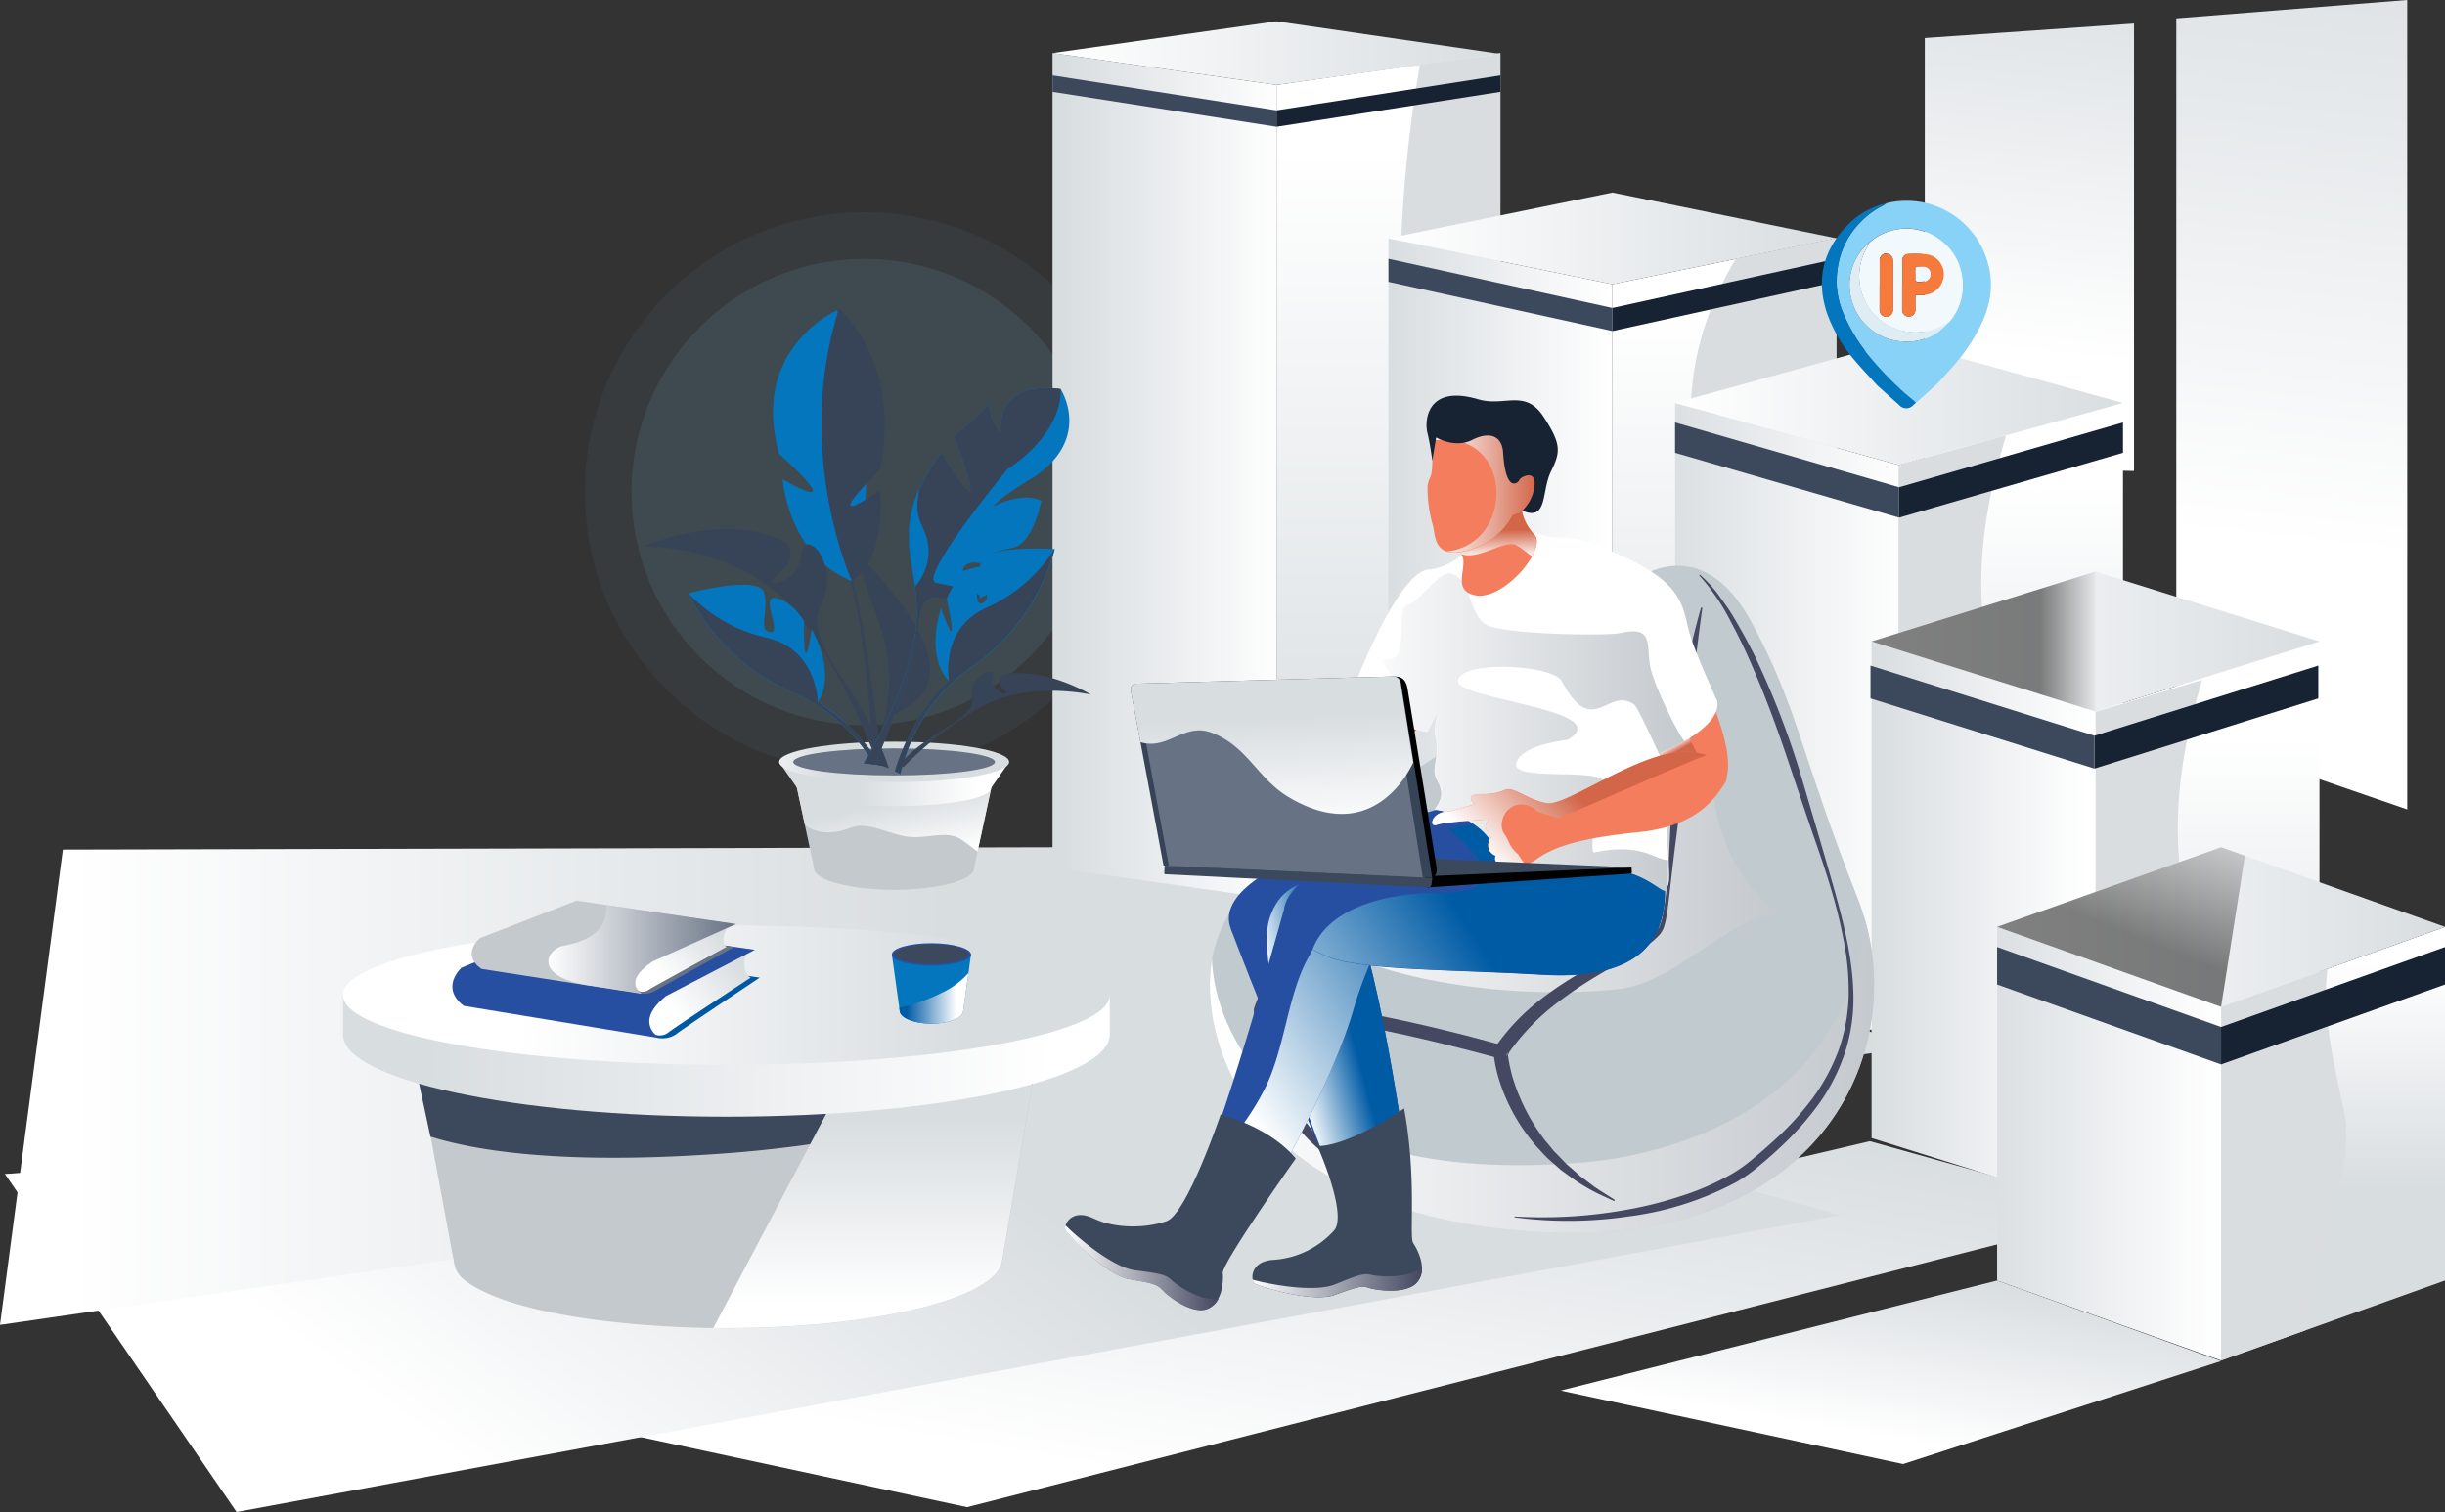 <svg id="Layer_1" data-name="Layer 1" xmlns="http://www.w3.org/2000/svg" xmlns:xlink="http://www.w3.org/1999/xlink" viewBox="0 0 590.36 365.08"><rect x="0" y="0" width="590.36" height="365.08" fill="#333333" stroke="none"/><defs><style>.cls-1,.cls-2,.cls-67{fill:#89d2f7;}.cls-1{opacity:0.1;}.cls-1,.cls-2,.cls-24,.cls-28{isolation:isolate;}.cls-2{opacity:0.05;}.cls-3{fill:url(#linear-gradient);}.cls-4{fill:url(#linear-gradient-2);}.cls-5{fill:url(#linear-gradient-3);}.cls-6{fill:url(#linear-gradient-4);}.cls-7{fill:url(#linear-gradient-5);}.cls-8{fill:url(#linear-gradient-6);}.cls-9{fill:url(#linear-gradient-7);}.cls-10{fill:url(#linear-gradient-8);}.cls-11{fill:url(#linear-gradient-9);}.cls-12{fill:#dadde0;}.cls-13{fill:#172232;}.cls-14{fill:#3c495d;}.cls-15{fill:url(#linear-gradient-10);}.cls-16{fill:url(#linear-gradient-11);}.cls-17{fill:url(#linear-gradient-12);}.cls-18{fill:url(#linear-gradient-13);}.cls-19{fill:url(#linear-gradient-14);}.cls-20{fill:url(#linear-gradient-15);}.cls-21{fill:url(#linear-gradient-16);}.cls-22{fill:url(#linear-gradient-17);}.cls-23{fill:url(#linear-gradient-18);}.cls-24,.cls-28{opacity:0.5;}.cls-24{fill:url(#linear-gradient-19);}.cls-25{fill:url(#linear-gradient-20);}.cls-26{fill:url(#linear-gradient-21);}.cls-27{fill:url(#linear-gradient-22);}.cls-28{fill:url(#linear-gradient-23);}.cls-29{fill:#c4c9ce;}.cls-30{fill:url(#linear-gradient-24);}.cls-31{fill:url(#linear-gradient-25);}.cls-32{fill:url(#linear-gradient-26);}.cls-33{fill:url(#linear-gradient-27);}.cls-34{fill:#677284;}.cls-35{fill:#374357;}.cls-36{fill:#0376bd;}.cls-37{fill:#c1cbcf;}.cls-38{fill:url(#linear-gradient-28);}.cls-39{fill:url(#linear-gradient-29);}.cls-40{fill:#444860;}.cls-41{fill:#264fa2;}.cls-42{fill:url(#linear-gradient-30);}.cls-43{fill:url(#linear-gradient-31);}.cls-44{fill:url(#linear-gradient-32);}.cls-45{fill:url(#linear-gradient-33);}.cls-46{fill:url(#linear-gradient-34);}.cls-47{fill:#f47d5d;}.cls-48{fill:url(#linear-gradient-35);}.cls-49{fill:url(#linear-gradient-36);}.cls-50{fill:#fff;}.cls-51{fill:url(#linear-gradient-37);}.cls-52{fill:url(#linear-gradient-38);}.cls-53{fill:url(#linear-gradient-39);}.cls-54{fill:url(#linear-gradient-40);}.cls-55{fill:url(#linear-gradient-41);}.cls-56{fill:#010101;}.cls-57{fill:url(#linear-gradient-42);}.cls-58{fill:url(#linear-gradient-43);}.cls-59{fill:url(#linear-gradient-44);}.cls-60{fill:url(#linear-gradient-45);}.cls-61{fill:url(#linear-gradient-46);}.cls-62{fill:#0057a2;}.cls-63{fill:url(#linear-gradient-47);}.cls-64{fill:url(#linear-gradient-48);}.cls-65{fill:url(#linear-gradient-49);}.cls-66{fill:url(#linear-gradient-50);}.cls-68{fill:#9be59d;}.cls-69{fill:#f1f9fd;}.cls-70{fill:#deedf3;}.cls-71{fill:#f67a3c;}.cls-72{fill:#eff8fc;}</style><linearGradient id="linear-gradient" x1="463.03" y1="521.55" x2="470.5" y2="477.4" gradientTransform="translate(-8.97 -174.56)" gradientUnits="userSpaceOnUse"><stop offset="0" stop-color="#fff"/><stop offset="0.95" stop-color="#d8dde0"/></linearGradient><linearGradient id="linear-gradient-2" x1="333.07" y1="539.28" x2="352.51" y2="424.43" xlink:href="#linear-gradient"/><linearGradient id="linear-gradient-3" x1="161.01" y1="558.14" x2="244.9" y2="445.25" xlink:href="#linear-gradient"/><linearGradient id="linear-gradient-4" x1="26.07" y1="436.8" x2="248.48" y2="436.8" xlink:href="#linear-gradient"/><linearGradient id="linear-gradient-5" x1="558.86" y1="306.01" x2="577.05" y2="140.71" gradientTransform="translate(-8.97 -174.56)" gradientUnits="userSpaceOnUse"><stop offset="0" stop-color="#fff"/><stop offset="1" stop-color="#d8dde0"/></linearGradient><linearGradient id="linear-gradient-6" x1="496.36" y1="259.87" x2="507.94" y2="154.6" xlink:href="#linear-gradient-5"/><linearGradient id="linear-gradient-7" x1="344.22" y1="210.85" x2="344.22" y2="380.05" xlink:href="#linear-gradient-5"/><linearGradient id="linear-gradient-8" x1="319.01" y1="289.54" x2="265.49" y2="289.54" xlink:href="#linear-gradient-5"/><linearGradient id="linear-gradient-9" x1="263.11" y1="187.38" x2="371.26" y2="187.38" xlink:href="#linear-gradient-5"/><linearGradient id="linear-gradient-10" x1="425.34" y1="250.15" x2="425.34" y2="390.27" xlink:href="#linear-gradient-5"/><linearGradient id="linear-gradient-11" x1="397.99" y1="319.19" x2="343.72" y2="319.19" xlink:href="#linear-gradient-5"/><linearGradient id="linear-gradient-12" x1="344.22" y1="232.12" x2="452.37" y2="232.12" xlink:href="#linear-gradient-5"/><linearGradient id="linear-gradient-13" x1="494.55" y1="291.09" x2="494.55" y2="400.38" xlink:href="#linear-gradient-5"/><linearGradient id="linear-gradient-14" x1="469.54" y1="348.47" x2="408.6" y2="348.47" xlink:href="#linear-gradient-5"/><linearGradient id="linear-gradient-15" x1="413.43" y1="271.88" x2="521.58" y2="271.88" xlink:href="#linear-gradient-5"/><linearGradient id="linear-gradient-16" x1="541.99" y1="352.82" x2="541.99" y2="448.42" xlink:href="#linear-gradient-5"/><linearGradient id="linear-gradient-17" x1="513.18" y1="397.85" x2="460.39" y2="397.85" xlink:href="#linear-gradient-5"/><linearGradient id="linear-gradient-18" x1="460.87" y1="329.46" x2="569.02" y2="329.46" xlink:href="#linear-gradient-5"/><linearGradient id="linear-gradient-19" x1="516.74" y1="329.46" x2="501.54" y2="329.46" gradientTransform="translate(-8.97 -174.56)" gradientUnits="userSpaceOnUse"><stop offset="0" stop-color="#fff"/><stop offset="1" stop-color="#010101"/></linearGradient><linearGradient id="linear-gradient-20" x1="572.29" y1="406.69" x2="572.29" y2="461.43" xlink:href="#linear-gradient-5"/><linearGradient id="linear-gradient-21" x1="544.51" y1="450.71" x2="486.41" y2="450.71" xlink:href="#linear-gradient-5"/><linearGradient id="linear-gradient-22" x1="491.18" y1="398.39" x2="599.33" y2="398.39" xlink:href="#linear-gradient-5"/><linearGradient id="linear-gradient-23" x1="538.51" y1="357.52" x2="521.56" y2="399.7" xlink:href="#linear-gradient-19"/><linearGradient id="linear-gradient-24" x1="229.42" y1="417.84" x2="226.06" y2="402.68" gradientTransform="translate(0.06 -208.76)" xlink:href="#linear-gradient-5"/><linearGradient id="linear-gradient-25" x1="245.04" y1="396.56" x2="216.37" y2="396.56" gradientTransform="translate(0.06 -208.76)" xlink:href="#linear-gradient-5"/><linearGradient id="linear-gradient-26" x1="245.11" y1="364.89" x2="216.44" y2="364.89" xlink:href="#linear-gradient-5"/><linearGradient id="linear-gradient-27" x1="186.11" y1="393.28" x2="208.61" y2="393.28" gradientTransform="translate(0.06 -208.76)" xlink:href="#linear-gradient-5"/><linearGradient id="linear-gradient-28" x1="301.04" y1="469.05" x2="461.42" y2="469.05" gradientTransform="translate(0.06 -208.76)" gradientUnits="userSpaceOnUse"><stop offset="0" stop-color="#fff"/><stop offset="1" stop-color="#c4c9ce"/></linearGradient><linearGradient id="linear-gradient-29" x1="317.27" y1="410.33" x2="439.23" y2="410.33" xlink:href="#linear-gradient-28"/><linearGradient id="linear-gradient-30" x1="319.65" y1="462.35" x2="335.17" y2="458.16" gradientTransform="translate(0.06 -208.76)" gradientUnits="userSpaceOnUse"><stop offset="0" stop-color="#fff"/><stop offset="1" stop-color="#005ba5"/></linearGradient><linearGradient id="linear-gradient-31" x1="311.29" y1="518.95" x2="352.17" y2="518.95" gradientTransform="translate(0.06 -208.76)" gradientUnits="userSpaceOnUse"><stop offset="0" stop-color="#fff"/><stop offset="1" stop-color="#444860"/></linearGradient><linearGradient id="linear-gradient-32" x1="307.72" y1="473.95" x2="365.74" y2="436.42" xlink:href="#linear-gradient-30"/><linearGradient id="linear-gradient-33" x1="306.93" y1="473" x2="365.01" y2="435.42" xlink:href="#linear-gradient-30"/><linearGradient id="linear-gradient-34" x1="266.08" y1="515.44" x2="303.18" y2="515.44" xlink:href="#linear-gradient-31"/><linearGradient id="linear-gradient-35" x1="416.45" y1="386.76" x2="417.54" y2="388.7" gradientTransform="translate(0.06 -208.76)" gradientUnits="userSpaceOnUse"><stop offset="0" stop-color="#fff"/><stop offset="1" stop-color="#d36649"/></linearGradient><linearGradient id="linear-gradient-36" x1="302.17" y1="420.54" x2="331.34" y2="393.45" xlink:href="#linear-gradient-35"/><linearGradient id="linear-gradient-37" x1="356" y1="380.29" x2="356.97" y2="380.29" xlink:href="#linear-gradient-28"/><linearGradient id="linear-gradient-38" x1="334.13" y1="386.06" x2="415.71" y2="386.06" xlink:href="#linear-gradient-28"/><linearGradient id="linear-gradient-39" x1="369.49" y1="344.05" x2="369.34" y2="337.39" xlink:href="#linear-gradient-35"/><linearGradient id="linear-gradient-40" x1="355.48" y1="328.5" x2="379.87" y2="328.5" xlink:href="#linear-gradient-35"/><linearGradient id="linear-gradient-41" x1="369.63" y1="417.64" x2="387.68" y2="399.59" xlink:href="#linear-gradient-35"/><linearGradient id="linear-gradient-42" x1="305.77" y1="302.65" x2="309.47" y2="331.83" gradientTransform="translate(0.06 -208.76)" gradientUnits="userSpaceOnUse"><stop offset="0" stop-color="#fff"/><stop offset="1" stop-color="#677284"/></linearGradient><linearGradient id="linear-gradient-43" x1="317.21" y1="410.78" x2="315.94" y2="382.81" gradientTransform="translate(0.06 -208.76)" xlink:href="#linear-gradient-5"/><linearGradient id="linear-gradient-44" x1="220.32" y1="524.78" x2="220.32" y2="479.4" gradientTransform="translate(0.06 -208.76)" xlink:href="#linear-gradient-5"/><linearGradient id="linear-gradient-45" x1="262.81" y1="464.29" x2="111.16" y2="464.29" gradientTransform="translate(0.06 -208.76)" xlink:href="#linear-gradient-5"/><linearGradient id="linear-gradient-46" x1="133.86" y1="449.59" x2="242.49" y2="449.59" gradientTransform="translate(0.06 -208.76)" xlink:href="#linear-gradient-5"/><linearGradient id="linear-gradient-47" x1="171.93" y1="454.1" x2="186.64" y2="441.25" gradientTransform="translate(0.06 -208.76)" xlink:href="#linear-gradient-5"/><linearGradient id="linear-gradient-48" x1="168.46" y1="445.24" x2="181.6" y2="433.77" gradientTransform="translate(0.06 -208.76)" xlink:href="#linear-gradient-5"/><linearGradient id="linear-gradient-49" x1="141.32" y1="438.52" x2="186.63" y2="438.52" xlink:href="#linear-gradient-42"/><linearGradient id="linear-gradient-50" x1="239.88" y1="450.37" x2="227.78" y2="450.37" xlink:href="#linear-gradient-30"/></defs><circle class="cls-1" cx="208.77" cy="118.8" r="56.3"/><circle class="cls-2" cx="208.77" cy="118.8" r="67.56"/><polygon class="cls-3" points="376.84 335.76 459.51 353.5 536.29 328.64 482.21 309.19 376.84 335.76"/><polygon class="cls-4" points="150.82 346.16 233.5 363.91 512.72 292.69 451.48 275.55 150.82 346.16"/><polygon class="cls-5" points="1.18 283.46 57.12 365.08 444.32 293.39 326.6 260.44 1.18 283.46"/><polygon class="cls-6" points="15.18 205.14 0 319.9 465.56 252.3 254.1 204.57 15.18 205.14"/><polygon class="cls-7" points="525.48 176.23 581.24 195.44 581.24 0 525.48 4.44 525.48 176.23"/><polygon class="cls-8" points="464.75 112.66 515.27 113.72 515.27 5.69 464.75 9.19 464.75 112.66"/><polygon class="cls-9" points="308.21 217.15 362.29 209.47 362.29 12.81 308.21 20.51 308.21 217.15"/><polygon class="cls-10" points="254.14 209.47 308.21 217.15 308.21 20.51 254.14 12.81 254.14 209.47"/><polygon class="cls-11" points="254.14 12.81 308.21 20.51 362.29 13.02 308.21 5.15 254.14 12.81"/><path class="cls-12" d="M352.49,128.23c8.69,27.05-8,64.73-8.28,85.61l27-3.87V13.59l-19.38,2.54C342,71.76,349.82,119.93,352.49,128.23Z" transform="translate(-8.97 -0.56)"/><polygon class="cls-13" points="308.21 30.61 362.29 22.17 362.29 18.21 308.21 26.65 308.21 30.61"/><polygon class="cls-14" points="254.14 22.17 308.21 30.61 308.21 26.65 254.14 18.21 254.14 22.17"/><polygon class="cls-15" points="389.33 231.73 443.4 220.65 443.4 57.53 389.33 68.63 389.33 231.73"/><polygon class="cls-16" points="335.25 220.65 389.33 231.73 389.33 68.63 335.25 57.53 335.25 220.65"/><polygon class="cls-17" points="335.25 57.53 389.33 68.63 443.4 57.53 389.33 46.49 335.25 57.53"/><path class="cls-12" d="M425.32,135c8.69,27,.31,70.9,0,91.77l27-5.49V58.06l-24.24,5C407,98.23,422.66,126.62,425.32,135Z" transform="translate(-8.97 -0.56)"/><polygon class="cls-13" points="389.33 79.93 443.4 68.05 443.4 62.48 389.33 74.36 389.33 79.93"/><polygon class="cls-14" points="335.25 68.05 389.33 79.93 389.33 74.36 335.25 62.48 335.25 68.05"/><polygon class="cls-18" points="458.54 250.53 512.61 235.52 512.61 97.3 458.54 112.3 458.54 250.53"/><path class="cls-12" d="M493.27,105.72l-25.78,7.12V251.16l32.06-8.9c21.05-47-6.17-69.62-8.85-78C482,137.2,493,108.1,493.27,105.72Z" transform="translate(-8.97 -0.56)"/><polygon class="cls-19" points="404.46 235.52 458.54 250.53 458.54 112.3 404.46 97.3 404.46 235.52"/><polygon class="cls-20" points="404.46 97.3 458.54 112.3 512.61 97.3 458.54 82.35 404.46 97.3"/><polygon class="cls-13" points="458.54 124.99 512.61 109.33 512.61 102.01 458.54 117.65 458.54 124.99"/><polygon class="cls-14" points="404.46 109.33 458.54 124.99 458.54 117.65 404.46 102.01 404.46 109.33"/><polygon class="cls-21" points="505.98 291.71 560.05 274.79 560.05 154.87 505.98 171.8 505.98 291.71"/><polygon class="cls-22" points="451.9 274.79 505.98 291.71 505.98 171.8 451.9 154.87 451.9 274.79"/><polygon class="cls-23" points="451.9 154.87 505.98 171.8 560.05 154.87 505.98 138.01 451.9 154.87"/><polygon class="cls-24" points="505.98 171.8 505.98 138.01 451.9 154.87 505.98 171.8"/><path class="cls-12" d="M540.64,164.73,515,172.44V292.27l24.38-7.65c21-28.13,1.48-52.45-1.19-60.79C529.46,196.82,540.34,167.12,540.64,164.73Z" transform="translate(-8.97 -0.56)"/><polygon class="cls-13" points="505.71 185.58 559.77 168.64 559.77 160.71 505.71 177.64 505.71 185.58"/><polygon class="cls-14" points="451.64 168.64 505.71 185.58 505.71 177.64 451.64 160.71 451.64 168.64"/><polygon class="cls-25" points="536.29 328.5 590.36 309.19 590.36 223.8 536.29 243.1 536.29 328.5"/><path class="cls-12" d="M575.45,271.77c-.24-1.55-.55-3.1-.87-4.62-1.75-8.5-3.8-16.79-4-25.54a47.08,47.08,0,0,1,.39-7.12l-25.71,9.18v85.38l20.23-7.22c1.57-12.76,6.17-25.27,8.91-37.74.19-.8.35-1.6.5-2.41a2.3,2.3,0,0,1,.1-.69c.22-1.8.42-3.59.5-5.39A34.93,34.93,0,0,1,575.45,271.77Z" transform="translate(-8.97 -0.56)"/><polygon class="cls-26" points="482.21 309.19 536.29 328.5 536.29 243.1 482.21 223.8 482.21 309.19"/><polygon class="cls-27" points="482.21 223.8 536.29 243.1 590.36 223.8 536.29 204.57 482.21 223.8"/><polygon class="cls-28" points="482.21 223.8 536.29 243.1 542.05 206.62 536.29 204.57 482.21 223.8"/><polygon class="cls-13" points="536.29 257.01 590.36 237.71 590.36 228.66 536.29 247.97 536.29 257.01"/><polygon class="cls-14" points="482.21 237.71 536.29 257.01 536.29 247.97 482.21 228.66 482.21 237.71"/><path class="cls-29" d="M224.86,205c-10.64,0-19.32,2.32-19.32,5.2s8.64,5.2,19.32,5.2,19.31-2.33,19.31-5.2S235.53,205,224.86,205Z" transform="translate(-8.97 -0.56)"/><path class="cls-29" d="M205.56,210.28h0c0,.69,8.65,1.33,19.3,1.33s19.28-.58,19.28-1.33h0L248.92,188H200.79Z" transform="translate(-8.97 -0.56)"/><path class="cls-30" d="M203.3,199.69c.21.15,3.92,3.58,11,.75,4.34-1.72,9.31,1.7,14.18,2.19,4.63.46,9-1.64,12.51.57.6.37,2.46,1.74,4,3L248.91,188H200.79Z" transform="translate(-8.97 -0.56)"/><path class="cls-31" d="M201.6,191.06c0-1.46,10.41-2.66,23.26-2.66s23.25,1.18,23.25,2.66l4.52-6.52H197.08Z" transform="translate(-8.97 -0.56)"/><ellipse class="cls-32" cx="215.89" cy="190.33" rx="23.35" ry="4.34"/><path class="cls-33" d="M224.86,179.65c-15.35,0-27.77,2.18-27.77,4.88s12.42,4.87,27.77,4.87,27.77-2.18,27.77-4.87S240.19,179.65,224.86,179.65Z" transform="translate(-8.97 -0.56)"/><path class="cls-34" d="M224.86,181.26c-13.46,0-24.36,1.46-24.36,3.27s10.9,3.26,24.36,3.26,24.35-1.47,24.35-3.26S238.31,181.26,224.86,181.26Z" transform="translate(-8.97 -0.56)"/><path class="cls-35" d="M214.3,140.72c2.39,9.88,3.7,17,5.76,44.38l1.91-.94s-5.08-39.41-7.31-43.73S214.26,140.52,214.3,140.72Z" transform="translate(-8.97 -0.56)"/><path class="cls-36" d="M197.09,110.16s17.78,15.68.84,6.12c0,0,1.33,18.47,16.72,24.59,0,0,10-31.55-3.6-65.4C211.12,75.47,189.92,84.66,197.09,110.16Z" transform="translate(-8.97 -0.56)"/><path class="cls-35" d="M221.49,113.92C226.81,88,211.57,75,211.57,75c-11.11,34.74,3.08,65.84,3.08,65.84,8.57-5.16,6.81-21.83,6.81-21.83C205.23,129.79,221.49,113.92,221.49,113.92Z" transform="translate(-8.97 -0.56)"/><path class="cls-35" d="M207.13,146.85c5.07-10-4-19.48-4.61-12.37s-10.55,8.7-5.64,4.71,2.27-7.29,2.27-7.29c-13.92-8.36-34.83.53-34.83.53s24.18-.38,37.6,16.84c9.07,11.64,15.73,27.17,19.1,36a18.9,18.9,0,0,1,2.56.78C217.43,166.72,202.41,156.08,207.13,146.85Z" transform="translate(-8.97 -0.56)"/><path class="cls-35" d="M221.84,176.63c-.66,2.41-2.13,5.2-3.24,8.26a5.51,5.51,0,0,1,1.14.17c1.33-3.62,3.16-8.75,3.59-10.64.71-3.15,26.73-5.32-7.15-40.06C218.74,149.15,227.43,156.72,221.84,176.63Z" transform="translate(-8.97 -0.56)"/><path class="cls-36" d="M206.45,170.1s4.8-5.92-1.51-17.68c0,0-2,14.38-1.82-1.92,0,0-3-4.94-6.87-5.55s1.74,8.67-1.33,8.22-.18-5.23-1.47-9.55-18.29.2-18.29.2a50.16,50.16,0,0,0,25.06,23.85A42.11,42.11,0,0,1,220,185.1c.53.11,1.05.24,1.55.37C218.41,180.49,213.3,173.92,206.45,170.1Z" transform="translate(-8.97 -0.56)"/><path class="cls-35" d="M206.45,170.1s-.17-12.78-12.35-15.55a37.29,37.29,0,0,1-18.89-10.73,50.16,50.16,0,0,0,25.06,23.85,42.11,42.11,0,0,1,19.79,17.43c.57.12,1.12.25,1.66.4A46.54,46.54,0,0,0,206.45,170.1Z" transform="translate(-8.97 -0.56)"/><path class="cls-36" d="M250.58,105.1A12.09,12.09,0,0,1,247.73,98c-2.23,3-8.43,8-8.43,8,10.47,26.83-3.06,3.82-3.06,3.82-14.63,19.86-3.88,27.33-6.29,43.62-2,13.39-9.76,27-12.47,31.44a24,24,0,0,1,2.66.37c2.66-6.23,9.56-23.11,10.44-32.83,1.1-12.09,5.61-5.52,13-6.92s7.26-7.78,7.26-7.78c-4.11-1.49-9.41.8-9.41.8s.09-2.41,3.23-2.09a3.23,3.23,0,0,0,3.76-2.14s.48-.52,5.22-1.49,6.78-11.34,6.78-11.34c-4.88-2.32-11.78,1.45-11.78,1.45,2.66-2.93,10-7.15,10-7.15,14.15-9.52,6.41-21.27,6.41-21.27C249,92.18,250.58,105.1,250.58,105.1Z" transform="translate(-8.97 -0.56)"/><path class="cls-35" d="M250.58,105.1A12.16,12.16,0,0,1,247.72,98c-2.22,3-8.43,8-8.43,8,10.48,26.83-3,3.82-3,3.82a50.3,50.3,0,0,0-5.32,8.82h0c-4.26,9.51-2.12,16-1.09,23.66a38.16,38.16,0,0,1,.1,11.14c-2,13.39-9.76,27-12.46,31.44a24,24,0,0,1,2.66.37c2.66-6.25,9.56-23.11,10.44-32.82,1.1-12.1,5.61-5.53,13-6.93s-8.75-4.21-8.75-4.21c-4.11-1.49,17.29-27.37,17.29-27.37,14.15-9.53,12.9-19.42,12.9-19.42C249,92.18,250.58,105.1,250.58,105.1Z" transform="translate(-8.97 -0.56)"/><path class="cls-36" d="M231,118.52c-4.27,9.51-2.13,16-1.09,23.66a12.82,12.82,0,0,0,3.23-9.48C232.59,126.9,229.21,126.9,231,118.52Z" transform="translate(-8.97 -0.56)"/><path class="cls-36" d="M245.7,136.53c-.41,4.5,3.38,8.58.44,9.64s.74-9.16-2.94-7.79-5.63,6.81-5.63,6.81c3.44,16-1.39,2.23-1.39,2.23-3.86,12.78,2,17.64,2,17.64-7.45,6.38-11.37,16.42-13,21.78.42.21.83.42,1.23.64,1.33-5.81,5.54-18.06,17.44-26a50.11,50.11,0,0,0,19.81-28.35S246.05,132,245.7,136.53Z" transform="translate(-8.97 -0.56)"/><path class="cls-35" d="M247.11,147.33c-11.4,5.13-9,17.69-9,17.69-7.79,7-11.53,16.58-13.09,21.76.44.2.87.42,1.33.66,1.33-5.81,5.54-18.06,17.44-26a50.11,50.11,0,0,0,19.81-28.35A37.36,37.36,0,0,1,247.11,147.33Z" transform="translate(-8.97 -0.56)"/><path class="cls-35" d="M251.23,163.44s-2.21,1.14.08,3.59-3.51.38-2.59-2.9-6.34-.2-5.05,5c1.23,4.91-10.47,7.74-17.68,16.16.39.16.77.31,1.14.48a87.55,87.55,0,0,1,19.27-14.83c11.32-6,26-2.66,26-2.66S261.25,161.48,251.23,163.44Z" transform="translate(-8.97 -0.56)"/><path class="cls-37" d="M431.59,150.28c-11.51-20.89-27-11.85-31.26-6.51-38.41,48.57-90.54,54.8-98.32,86.44-4.22,17.15,3.91,61.53,74.48,67.51,73.33,6.22,94.88-45.3,81-80.37S443.09,171.18,431.59,150.28Z" transform="translate(-8.97 -0.56)"/><path class="cls-38" d="M391.83,281.18c-75.8,6.55-89.65-32.79-90.23-48.93-3.14,18.34,6.89,59.75,74.91,65.52,70,5.94,92.81-40.72,82.69-75.48C454.77,274.61,399.77,280.48,391.83,281.18Z" transform="translate(-8.97 -0.56)"/><path class="cls-39" d="M422.21,186.55c-.58-31.19-17-28.54-41.91-8.88S347.56,207.35,332.23,207s-16.36,10.48-13.84,13.44c13.85,16.34,54.69,22,81.78,18.89,14-1.61,28.78-19.82,39.12-17.65C439.34,221.65,422.66,211.81,422.21,186.55Z" transform="translate(-8.97 -0.56)"/><path class="cls-40" d="M443.86,187.92a200.7,200.7,0,0,0-9.63-25.63l-1.45-3.15-1.57-3.06c-.5-1-1.07-2-1.63-3s-1.12-2-1.72-3-1.18-2-1.83-2.9-1.33-1.88-2-2.8a29.08,29.08,0,0,0-4.65-5.08l-.13.18a50.91,50.91,0,0,1,7.62,11.16c2.16,4,4.08,8.08,5.83,12.26,3.56,8.32,6.57,16.89,9.4,25.51l4.4,12.95c1.5,4.3,3,8.59,4.31,12.94a122.25,122.25,0,0,1,3.3,13.19A62.86,62.86,0,0,1,455.34,241a42.88,42.88,0,0,1-2.43,13.13,47.3,47.3,0,0,1-6.36,11.71,69.83,69.83,0,0,1-9.05,9.93c-1.66,1.51-3.33,3-5.09,4.43a34.14,34.14,0,0,1-5.39,3.86,62.72,62.72,0,0,1-12.24,5.32,92.14,92.14,0,0,1-13.09,3.28,114.6,114.6,0,0,1-27,1.63v.2a99.49,99.49,0,0,0,27.36-.2,75.4,75.4,0,0,0,26.23-8.34,36.94,36.94,0,0,0,5.69-4.09c1.78-1.45,3.48-3,5.16-4.56a72.65,72.65,0,0,0,9.14-10.37,46.77,46.77,0,0,0,6.22-12.34,42.55,42.55,0,0,0,2-13.67c-.16-9.23-2.52-18.13-5-26.88S446.42,196.64,443.86,187.92Z" transform="translate(-8.97 -0.56)"/><path class="cls-40" d="M372.84,255.51c.12-.17.26-.32.36-.49s0-.39-.06-.56Z" transform="translate(-8.97 -0.56)"/><path class="cls-40" d="M413.79,178.5c-1.33,10.64-1.33,21.28-2,31.92-.2,2.66-.43,5.32-.8,8l-.32,1.92c-.12.64-.25,1.33-.38,1.93a14.35,14.35,0,0,1-.55,1.8,3.92,3.92,0,0,1-1,1.44,29,29,0,0,1-6.65,4.1c-2.37,1.18-4.79,2.31-7.18,3.52a85.61,85.61,0,0,0-13.74,8.58,52.39,52.39,0,0,0-11.32,11.89h0a1.57,1.57,0,0,0-.26,1,33,33,0,0,0,1.19,6.16,44.22,44.22,0,0,0,8.68,16c.62.8,1.33,1.49,2,2.23l1.05,1.11c.37.34.76.66,1.13,1l2.28,2,2.43,1.77a44.32,44.32,0,0,0,5.07,3.17c1.75.94,3.59,1.73,5.32,2.54l.14-.28c-1.63-1.1-3.34-2.08-4.94-3.19l-2.33-1.76-1.17-.86-1.09-1-2.18-1.9-2-2.09c-.33-.35-.68-.68-1-1l-.92-1.12c-.58-.74-1.25-1.45-1.79-2.23a46.23,46.23,0,0,1-5.63-9.91,43.47,43.47,0,0,1-1.85-5.32c-.21-.92-.46-1.83-.61-2.75-.15-.71-.25-1.44-.33-2.12-.11.18-.24.32-.36.49l.29-1a1.51,1.51,0,0,0,.07.56,55.49,55.49,0,0,1,10-10.89,98.81,98.81,0,0,1,13-8.88l6.86-4.09c1.16-.69,2.3-1.33,3.42-2.15a17.74,17.74,0,0,0,3.2-2.66,5.74,5.74,0,0,0,1.17-1.86,14.3,14.3,0,0,0,.53-2l.35-2,.25-2,.93-8c1.23-10.64,2.84-21.15,3.7-31.72s2.12-21.07,3.57-31.59h-.32A174.33,174.33,0,0,0,413.79,178.5Z" transform="translate(-8.97 -0.56)"/><path class="cls-40" d="M396.69,158.82a73.72,73.72,0,0,1-4,7.1,130.12,130.12,0,0,1-9.46,13.17q-5.17,6.27-10.72,12.26a153.49,153.49,0,0,1-11.58,11.52c-2.05,1.77-4.18,3.48-6.37,5.12a37.38,37.38,0,0,1-6.92,4.16,37.31,37.31,0,0,1-3.88,1.11c-1.33.33-2.66.69-4,1.11a42.39,42.39,0,0,0-7.69,3.29A39.23,39.23,0,0,0,319.61,229a60,60,0,0,0-7.8,14.89h0a1.77,1.77,0,0,0-.09.56,37.09,37.09,0,0,0,.73,6.65,56.35,56.35,0,0,0,1.61,6.39,49,49,0,0,0,5.69,11.82,43.84,43.84,0,0,0,8.77,9.67,37.71,37.71,0,0,0,5.32,3.7,45.58,45.58,0,0,0,5.77,2.87l.13-.29a58.77,58.77,0,0,1-5.32-3.5c-.85-.61-1.66-1.33-2.46-2a29.07,29.07,0,0,1-2.34-2.09,49.5,49.5,0,0,1-4.16-4.65,54.14,54.14,0,0,1-3.49-5.15,50.28,50.28,0,0,1-6.16-17.4c-.17-1-.3-2-.39-3s-.18-1.86-.2-2.66l-.12.3.1-.58v.28a64.54,64.54,0,0,1,7-14,40.36,40.36,0,0,1,11.17-11.12,37.94,37.94,0,0,1,7.09-3.7c2.5-1,5.11-1.7,7.77-2.74a27.28,27.28,0,0,0,3.64-2.07c1.17-.76,2.29-1.56,3.4-2.36,2.24-1.59,4.41-3.29,6.57-5,8.65-6.77,17-14.14,23.74-23,1.71-2.18,3.36-4.41,4.86-6.74a82.85,82.85,0,0,0,4.23-7.15,62.14,62.14,0,0,0,3.36-7.61,44.76,44.76,0,0,0,2.06-8h-.3A65.75,65.75,0,0,1,396.69,158.82Z" transform="translate(-8.97 -0.56)"/><path class="cls-40" d="M315.06,245.07l.12-.31v-.28Z" transform="translate(-8.97 -0.56)"/><path class="cls-40" d="M313.25,242.93l.37,3.2c15.61-1.85,56.92,9.91,57.35,10l.89-3.13C370.13,252.49,329.57,241,313.25,242.93Z" transform="translate(-8.97 -0.56)"/><path class="cls-41" d="M374.09,194.22c-9.64-2.66-33.71,6.65-48,11.87-18,6.5-28.71,16.77-12.3,26,7.64,4.3,35.79-4.25,53.1-.11s23.47-3.36,25.59-8.77C397.63,209.9,383.72,196.84,374.09,194.22Z" transform="translate(-8.97 -0.56)"/><path class="cls-41" d="M306.16,224.84s10.53,27.93,25.49,62.13c0,0,10,1.52,17.2-4,0,0-7.38-55.85-15.43-66.8C329.17,210.44,306.16,224.84,306.16,224.84Z" transform="translate(-8.97 -0.56)"/><path class="cls-42" d="M315.38,222.76c-2.82,9.78,6.46,41.82,16.27,64.21,0,0,10,1.52,17.2-4,0,0-7.38-55.85-15.43-66.8C330.71,212.52,318.85,210.78,315.38,222.76Z" transform="translate(-8.97 -0.56)"/><path class="cls-14" d="M348,268.2s-13.18,9.11-20.92,9.08c0,0,7.37,16.5,4,20.4a21.56,21.56,0,0,1-14.63,7.08c-5.93.38-5.51,5.2-4.42,5.79s13.76,4.71,19.32,2.66,6.47-2.23,8.23-1.66,9,1.6,11.55-1.33.38-7.51-.91-9.49C349.13,299.26,351.18,285.59,348,268.2Z" transform="translate(-8.97 -0.56)"/><path class="cls-43" d="M340.21,308.4c-1.89-.45-2.88-.17-8.83,2.26-5.32,2.18-16.75-.2-19.95-1.12a1.51,1.51,0,0,0,.57,1c1.1.6,13.76,4.71,19.31,2.66s6.48-2.23,8.23-1.66,9,1.6,11.54-1.33a5.23,5.23,0,0,0,1.23-3.63C349.21,309.34,342,308.85,340.21,308.4Z" transform="translate(-8.97 -0.56)"/><path class="cls-41" d="M299.2,282.59s6,7.62,15,8.16c0,0,15.63-26.78,21.28-45.51a103.34,103.34,0,0,1,5.91-15.69l-22.49-9.05S305.63,268.53,299.2,282.59Z" transform="translate(-8.97 -0.56)"/><path class="cls-44" d="M325.14,231.26c-5.32,9.31-5.76,21.91-10.64,31.92a65.26,65.26,0,0,1-10.11,14.63c-1.56,1.78-3.15,3.54-4.64,5.32,1.65,1.82,7,7.1,14.5,7.56,0,0,15.62-26.79,21.27-45.52a103.34,103.34,0,0,1,5.91-15.69l-15-6A11,11,0,0,1,325.14,231.26Z" transform="translate(-8.97 -0.56)"/><path class="cls-41" d="M396,197c-9.76-2-49,4.72-63,10.76-17.56,7.58-18.81,17.67-3.09,23.94,8.15,3.21,31.2,3,51.42,4.22,21.16,1.33,26.7-6.83,28.49-12.36C414.14,210,405.72,199,396,197Z" transform="translate(-8.97 -0.56)"/><path class="cls-45" d="M396,197c-5.82-1.21-22.11.7-37.3,3.72.17.27,20.6,15.42-2.28,15.42-14.29,0-27.1,4.34-30.5,13.64a36.16,36.16,0,0,0,4,1.86c8.15,3.22,31.2,3,51.41,4.23,21.16,1.33,26.71-6.83,28.49-12.37C414.14,210,405.72,199,396,197Z" transform="translate(-8.97 -0.56)"/><path class="cls-14" d="M303.71,269.65s-8.16,24.07-13.07,25.77-12.33,1.9-17.68-.69-7.36,1.81-6.65,2.87,9.58,10.89,15.38,11.82,6.73,1.25,8,2.66,7,5.83,10.64,4.55,4.13-6.34,3.89-8.7,17.61-27.64,17.61-27.64S316.83,273.33,303.71,269.65Z" transform="translate(-8.97 -0.56)"/><path class="cls-46" d="M291.89,309.69c-1.42-1.33-2.42-1.57-8.81-2.41-5.67-.72-14.45-8.44-16.83-10.84a1.55,1.55,0,0,0,0,1.16c.66,1.06,9.63,10.89,15.46,11.88s6.73,1.25,8,2.66,7,5.82,10.64,4.55a5.14,5.14,0,0,0,2.85-2.57C299.28,315,293.25,311,291.89,309.69Z" transform="translate(-8.97 -0.56)"/><path class="cls-47" d="M406.8,176.8c4,8.34,8.81,17.77,15.84,15.08s1.83-16,.33-20.38C418.94,159.91,402.83,168.45,406.8,176.8Z" transform="translate(-8.97 -0.56)"/><path class="cls-48" d="M420.44,184.69a19.21,19.21,0,0,1-3.44-5.92,13.78,13.78,0,0,1-.35-3.62c0-1.18-.3-2.39-.38-3.6a4.7,4.7,0,0,1,3.45-4.52c-6-4-16.16,3-12.92,9.77,4,8.34,8.81,17.77,15.84,15.08a5,5,0,0,0,2.66-2.23A28.17,28.17,0,0,1,420.44,184.69Z" transform="translate(-8.97 -0.56)"/><path class="cls-47" d="M347.25,154.55A44,44,0,0,0,332,177.76c-8.13,4.88-11.3,13-16.65,16.73,0,0-11.11,1.89-13.09,3s-3.32,7-2.11,9a2.74,2.74,0,0,0,3.59.22s.14,2.92,4,1.94a2.44,2.44,0,0,0,2.86,1.91l.29-.08s3.22,1.41,5.17-.06,4.5-7.89,8.85-10.15,13-5.52,16.52-9.47,4.13-6.1,5.82-8.86c2.66-4.23,5.17-6.17,10.48-18S347.25,154.55,347.25,154.55Z" transform="translate(-8.97 -0.56)"/><path class="cls-49" d="M347.25,154.55a44,44,0,0,0-12.2,15.1,9.34,9.34,0,0,1,4.72,1.79c4,2.94,4.15,8.63,1.41,12.4-2.32,3.2-5,4.67-8.75,7.43-5.32,4-9.46,7.06-10,8.43-.78,2.09-4.95,4.78-7,5.56s-2.58,0-4.6-.9a28,28,0,0,1-6.48-3.77,8.63,8.63,0,0,1-2.34-2.89c-1.84,1.46-3,6.92-1.86,8.8a2.73,2.73,0,0,0,3.59.21s.14,2.93,4,1.94a2.45,2.45,0,0,0,2.86,1.92l.29-.08s3.22,1.41,5.17,0,4.5-7.89,8.85-10.15,13-5.52,16.52-9.47,4.13-6.1,5.82-8.85c2.66-4.23,5.17-6.18,10.48-18S347.25,154.55,347.25,154.55Z" transform="translate(-8.97 -0.56)"/><path class="cls-50" d="M357,170.56a7,7,0,0,0-.59,1Z" transform="translate(-8.97 -0.56)"/><path class="cls-50" d="M417,153.7c-1.83-6.09-.89-12.08-16.77-19.08s-11-2.34-21.2-5.56-16.79,8.51-25,9S334.1,171,334.1,171a103.41,103.41,0,0,0,19.1,6.2l3.2-5.56c.32-.67-1.48,3.82-.75,7,1.09,4.75-1.33,7.19.26,10.18s1.4,4.45-.56,7.23c0,0,10.14,1.09,14.21,8.54S388,207.8,400,210.58s12.84,10.74,11.55-6.53c-.73-9.71,2.4-9.69-2-21.54,0,0,15.17-5.83,14.06-12.69C423.57,169.78,418.49,158.7,417,153.7Z" transform="translate(-8.97 -0.56)"/><path class="cls-51" d="M357,170.56a8.73,8.73,0,0,0-1,1.93Z" transform="translate(-8.97 -0.56)"/><path class="cls-52" d="M407.54,162c-1.25-5.12,1.18-10.64-7.41-8.57-2.47.6-24.31.48-31.37-1.6-5.07-1.51-4.31-11.22-9.31-12.76-3-.92-7.75,7.05-10.8,7.68-2.78.57.93,13-4.51,13-3,0,1.16,3.13,1.6,6.16,1.33,9.31-11.55,5.08-11.55,5.08a107,107,0,0,0,19.49,6.36l2.43-4.82c.45-1.22-1,3.54-.37,6.09,1.09,4.75-1.33,7.19.27,10.18s1.39,4.45-.56,7.23c0,0,10.13,1.09,14.2,8.54s18.47,3.27,30.38,6.05,11.83,10.95,11.71-2.44c-3.16.12-6.1-4.25-17.83-1.8-1.33.27,1.25-10-2.42-6-2.05,2.24-11.31,6.55-12.36,4.5S399.71,191.4,396,188.81s-22.38.32-20.89-4.13,12.06-5.32,12.54-5.6C399.38,172,360.81,169.46,361,165c.3-5.15,23-4,25.11.08,7.45,14.16,11.16,1,17.45,5.63,1.1.82,6.74,13.8,6,11.79a47,47,0,0,0,6.18-3C414.68,178.77,408.78,167.12,407.54,162Z" transform="translate(-8.97 -0.56)"/><path class="cls-47" d="M376.21,122.29s-23.2,8.11-15.82,11c5,1.93-2.1,9.52,4.7,11s17.59-11.18,14.35-14.71A11.32,11.32,0,0,1,376.21,122.29Z" transform="translate(-8.97 -0.56)"/><path class="cls-53" d="M376.21,122.29s-23.2,8.11-15.82,11a2.88,2.88,0,0,1,1.33,1c3.91,1.61,9.91-3,12.85-2.28,1.19.32,3.29,2.2,4.28,2.88,1.2-2.21,1.56-4.23.55-5.32A11.32,11.32,0,0,1,376.21,122.29Z" transform="translate(-8.97 -0.56)"/><path class="cls-47" d="M371.66,105.62c-4.39-.08-15.88.11-15.88.11a44.44,44.44,0,0,0-1,7.18c-.08,3.21-.88,3-1.11,5a31.88,31.88,0,0,0,1.21,9.31c.73,2.31.11,7.51,6.56,6.65a17.29,17.29,0,0,0,12.77-9s5.65-1.22,5.7-5.88C380,113.44,376,105.62,371.66,105.62Z" transform="translate(-8.97 -0.56)"/><path class="cls-54" d="M371.66,105.62c-4.39-.08-15.88.11-15.88.11s-.11.44-.24,1.13a14.45,14.45,0,0,1,2.18-.17c16.9,0,16.48,25.27.68,27a7.51,7.51,0,0,0,3.06.12,17.29,17.29,0,0,0,12.77-9s5.65-1.22,5.7-5.88C380,113.44,376,105.62,371.66,105.62Z" transform="translate(-8.97 -0.56)"/><path class="cls-13" d="M366,97c-12.66-3.77-13.06,5.32-12.39,8s1.22,6.86,1.22,6.86c.31-2.21.92-5.66.92-5.66s4.51,2.66,8.62.61c4.69-2.38,7.31-.64,7.53,3,.62,10.07,3.69,7.33,3.92,6.65s3.86-2.66,3.71,1.09a9.78,9.78,0,0,1-3,6.31c6.22,2.66,4.59-4.66,6.9-9.39s2.66-6.53-1.77-13.3S372.24,98.81,366,97Z" transform="translate(-8.97 -0.56)"/><path class="cls-47" d="M412.21,182.47c-10.81,2.06-25.36,12.61-29.61,12.05s-8.25-4.11-10.08-3.3a12.74,12.74,0,0,1-5.41,1.08c-5.15-.14-2.06,2.44-2.06,2.44-.56.15-6,1.77-6,1.77-4.45-.21-5.24,4-3.15,3.22s12.69-1.33,12.69-1.33c-2.3,1.78.57,4.31.57,4.31a2.66,2.66,0,0,0-.15,3.76,2.72,2.72,0,0,0,1.08.71c-1.09,3.26,5.77,3.79,9.81.9s9.87-5.1,24.73-6.58,18.94-9.11,20.8-11.77S423,180.42,412.21,182.47Z" transform="translate(-8.97 -0.56)"/><path class="cls-55" d="M412.21,182.47c-10.81,2.06-25.36,12.61-29.61,12.05s-8.25-4.11-10.08-3.3a12.74,12.74,0,0,1-5.41,1.08c-5.15-.14-2.06,2.44-2.06,2.44-.56.15-6,1.77-6,1.77-4.45-.21-5.24,4-3.15,3.22s12.69-1.33,12.69-1.33c-2.3,1.78.57,4.31.57,4.31a2.66,2.66,0,0,0-.15,3.76,2.72,2.72,0,0,0,1.08.71c-.88,2.66,3.43,3.48,7.25,2.19a21.31,21.31,0,0,1-1.84-2.59,7.46,7.46,0,0,1-1.54-1.68c-.69-1-1-2.19-1.77-3.19-1.33-1.89-.38-4.91,1.33-6.16a4.74,4.74,0,0,1,6.28.48c.37.45,3.92,1.33,5.32,1.86.52.22,34.42-15.08,36-15.17A16.71,16.71,0,0,0,412.21,182.47Z" transform="translate(-8.97 -0.56)"/><polygon class="cls-14" points="281.44 208.91 344.2 212.88 394.02 209.44 331.34 206.74 281.44 208.91"/><path class="cls-56" d="M353.08,212.15l.16,2.32a.46.46,0,0,0,.53.36h0l48.93-3.34c.17,0,.31-.23.29-.47l-.08-1Z" transform="translate(-8.97 -0.56)"/><path class="cls-56" d="M348.88,167.12c-.31-1.92-1-3.25-3.14-3.18l7.83,49.41a2.85,2.85,0,0,0,2.29-3.07C355.57,208.1,350.55,177.33,348.88,167.12Z" transform="translate(-8.97 -0.56)"/><path class="cls-35" d="M345.34,163.89l-62,1.75A1.34,1.34,0,0,0,282,167a1.13,1.13,0,0,0,0,.26l7.91,42.28,64.87,3-7.53-47.19A1.76,1.76,0,0,0,345.34,163.89Z" transform="translate(-8.97 -0.56)"/><path class="cls-57" d="M343.64,166.52l-58.71,1.42a1.33,1.33,0,0,0-1.19,1.45v.08l7.47,40.21,61.32,2.83L345.45,168A1.68,1.68,0,0,0,343.64,166.52Z" transform="translate(-8.97 -0.56)"/><path class="cls-58" d="M345.34,163.89l-62,1.75A1.34,1.34,0,0,0,282,167a1.13,1.13,0,0,0,0,.26l2.34,12.51c6.65,2,10.38-4.73,17.08-2.33,8.6,3.12,11.2,11.1,18.62,15.54,21.28,12.73,30.07-8.21,30.17-8.31l-3.08-19.32A1.76,1.76,0,0,0,345.34,163.89Z" transform="translate(-8.97 -0.56)"/><path class="cls-14" d="M290.08,211.34a.3.3,0,0,0,.29.32h0l63.41,3.17a.78.78,0,0,0,.82-.64l.2-1.64-64.61-3Z" transform="translate(-8.97 -0.56)"/><path class="cls-29" d="M118.65,305.66a6.47,6.47,0,0,0,2.37,3.9c12.65,9.84,49.56,12.19,69.65,11.62,30.4-.74,54.66-6.52,59.54-14.11a5.93,5.93,0,0,0,.82-2.45c.81-4.69,8.59-50.14,8.59-50.14l-151.17-3.76Z" transform="translate(-8.97 -0.56)"/><path class="cls-14" d="M246.25,240,110.83,250.32c0,.12-.13.27-.21.4a12.32,12.32,0,0,0-1.49,5.88,4.82,4.82,0,0,0,0,.76L112.9,275c16.06,5,40.9,6.32,71.82,4,31.32-2.39,57.87-9.07,73.57-16.64C258.28,262.29,247.11,240.48,246.25,240Z" transform="translate(-8.97 -0.56)"/><path class="cls-59" d="M181.2,321.23h3.19c35.24,0,65-7,66.5-16.05h0l8.68-50.71h0v-.36h-43Z" transform="translate(-8.97 -0.56)"/><path class="cls-60" d="M91.79,250.36c0,10.95,41.45,19.83,92.56,19.83s92.58-8.88,92.58-19.83v-9.48H91.79Z" transform="translate(-8.97 -0.56)"/><path class="cls-61" d="M184.35,224c-51.11,0-92.56,7.54-92.56,16.84s41.45,16.83,92.56,16.83,92.58-7.54,92.58-16.83S235.47,224,184.35,224Z" transform="translate(-8.97 -0.56)"/><path class="cls-62" d="M168.18,251.21a5.81,5.81,0,0,0,4.13-1c1.33-1.11,20.11-13.6,20.11-13.6l-34.31-5.13S154.24,247.49,168.18,251.21Z" transform="translate(-8.97 -0.56)"/><path class="cls-63" d="M189.11,230.7s-29.86,10.18-23.21,18.82a3.27,3.27,0,0,0,4.38.39c1.33-1.12,19.95-13.3,19.95-13.3S187.74,235.59,189.11,230.7Z" transform="translate(-8.97 -0.56)"/><path class="cls-41" d="M120.41,234.22s-5.32,4.69.53,9.21l47.37,7.81s-6.65-3.65,1.48-10.19l21.46-11.16-44.92-6.34Z" transform="translate(-8.97 -0.56)"/><path class="cls-34" d="M163.8,240.44a5.63,5.63,0,0,0,3.5-.71c1.33-.83,18.94-10.49,18.94-10.49l-28.48-4.31S152.83,237.61,163.8,240.44Z" transform="translate(-8.97 -0.56)"/><path class="cls-64" d="M162.18,239.19a2.66,2.66,0,0,0,3.51.29c1.33-.84,18.73-10.3,18.73-10.3s-1.92-.8.22-4.83C184.6,224.31,157.62,232.55,162.18,239.19Z" transform="translate(-8.97 -0.56)"/><path class="cls-29" d="M124.83,227.09s-4.65,3.83.39,7.42l38.69,6s-5-2.66,2.58-7.76l20.17-9L148.2,218Z" transform="translate(-8.97 -0.56)"/><path class="cls-65" d="M144.32,229.1c-3.27,1.11-6.53,7,6.32,9.31l13.29,2s-5-2.66,2.59-7.75l20.17-9-31.35-4.59C156.05,227.7,146,228.55,144.32,229.1Z" transform="translate(-8.97 -0.56)"/><path class="cls-36" d="M226.2,244.55h0c0,1.75,3.43,3.18,7.68,3.18s7.66-1.43,7.67-3.18L243.43,231H224.31Z" transform="translate(-8.97 -0.56)"/><path class="cls-66" d="M236.59,240.16a42.48,42.48,0,0,1-10.48,3.71l.09.68h0c0,1.75,3.43,3.18,7.68,3.18s7.66-1.43,7.67-3.18l1.25-9.06A19.25,19.25,0,0,1,236.59,240.16Z" transform="translate(-8.97 -0.56)"/><path class="cls-41" d="M233.88,228.3c-5.32,0-9.57,1.22-9.57,2.74s4.29,2.66,9.57,2.66,9.55-1.23,9.55-2.66S239.13,228.3,233.88,228.3Z" transform="translate(-8.97 -0.56)"/><ellipse class="cls-14" cx="224.91" cy="230.4" rx="8.92" ry="2.38"/><path class="cls-67" d="M464.45,49.63a20.24,20.24,0,0,1,6.49-.52,19.73,19.73,0,0,1,7.69,2.2,20.23,20.23,0,0,1,9.9,11.42,19.4,19.4,0,0,1,1.14,7.58,22.08,22.08,0,0,1-2.08,8,43.38,43.38,0,0,1-7.13,10.79c-1.33,1.51-2.66,3-4.07,4.44l-.49.44-4.31,3.86a3.9,3.9,0,0,0-.33-.38c-1.25-1.07-2.57-2.1-3.75-3.24a76.65,76.65,0,0,1-7.88-8.53,41.07,41.07,0,0,1-5.5-9.21,20.62,20.62,0,0,1-1.73-7.73,22.38,22.38,0,0,1,.31-3.74,19.45,19.45,0,0,1,5.53-10.86,18.74,18.74,0,0,1,5.32-3.9A5.79,5.79,0,0,0,464.45,49.63Zm15,28.72.19-.12c.14-.19.32-.36.46-.55a13.3,13.3,0,0,0,2.66-10,13.05,13.05,0,0,0-5.48-9.31,13.28,13.28,0,0,0-12.18-1.95,11.81,11.81,0,0,0-4.89,2.8l-.14.09a13.31,13.31,0,0,0-4.25,12.59A13.5,13.5,0,0,0,468.13,83a13,13,0,0,0,9-2.44,24.9,24.9,0,0,0,2.37-2.22Z" transform="translate(-8.97 -0.56)"/><path class="cls-36" d="M464.45,49.65a7.76,7.76,0,0,1-.84.57,18.71,18.71,0,0,0-5.32,3.89A19.63,19.63,0,0,0,452.76,65a23.52,23.52,0,0,0-.31,3.75,20.48,20.48,0,0,0,1.73,7.71,41.61,41.61,0,0,0,5.45,9.23,78.31,78.31,0,0,0,7.88,8.5c1.18,1.16,2.5,2.17,3.75,3.25a3.8,3.8,0,0,1,.33.37l-.61.53a2.27,2.27,0,0,1-3.21.25,2,2,0,0,1-.25-.25l-5.32-4.77c-1.77-2-3.62-3.87-5.32-5.91a35.84,35.84,0,0,1-6.78-11.5c-2.77-8.37-.83-15.62,5.45-21.71A18.71,18.71,0,0,1,464.45,49.65Z" transform="translate(-8.97 -0.56)"/><path class="cls-68" d="M485.41,100a.57.57,0,0,0,.11-.11A.57.57,0,0,1,485.41,100Z" transform="translate(-8.97 -0.56)"/><path class="cls-69" d="M460.27,59.23a12,12,0,0,1,4.87-2.81,13.28,13.28,0,0,1,12.12,2,13.09,13.09,0,0,1,5.48,9.31,13.3,13.3,0,0,1-2.66,10c-.15.19-.31.36-.47.55l-.17.12h0l-.39.17a13.77,13.77,0,0,1-14.48.41,13.63,13.63,0,0,1-6.65-12.86,13.93,13.93,0,0,1,1.95-6A5.69,5.69,0,0,0,460.27,59.23Zm8,10.14v6A1.6,1.6,0,0,0,469.79,77h.07a1.55,1.55,0,0,0,1.58-1.51.86.86,0,0,0,0-.16V72.31c0-.37.12-.49.48-.48s1,0,1.53,0a5.06,5.06,0,0,0,4.8-4.31,4.83,4.83,0,0,0-3.78-5.45,23.16,23.16,0,0,0-4.78-.16,1.49,1.49,0,0,0-1.42,1.56.28.28,0,0,0,0,.09c0,1.9,0,3.85,0,5.81Zm-5.46.08v5.81A1.65,1.65,0,0,0,464.05,77c1.09.25,2-.55,2-1.83V63.69a3.27,3.27,0,0,0-.08-.7,1.76,1.76,0,0,0-.29-.58,1.58,1.58,0,0,0-1.09-.6,1.72,1.72,0,0,0-.64,0,1.66,1.66,0,0,0-1.12,1.76c0,2,0,3.94,0,5.88Z" transform="translate(-8.97 -0.56)"/><path class="cls-70" d="M460.27,59.23a6.3,6.3,0,0,1-.37.84,13.83,13.83,0,0,0-1.94,6,13.14,13.14,0,0,0,.62,5.32,13.69,13.69,0,0,0,20.54,7.11,1.8,1.8,0,0,1,.38-.16,26.5,26.5,0,0,1-2.39,2.23,13,13,0,0,1-9,2.43,13.52,13.52,0,0,1-12.3-11.09,13.3,13.3,0,0,1,4.26-12.59Z" transform="translate(-8.97 -0.56)"/><path class="cls-70" d="M479.49,78.35l.19-.12Z" transform="translate(-8.97 -0.56)"/><path class="cls-71" d="M468.29,69.37V63.5a1.49,1.49,0,0,1,1.32-1.64h.09a24.85,24.85,0,0,1,4.8.16,4.85,4.85,0,0,1,3.77,5.46,5.05,5.05,0,0,1-4.79,4.31h-1.54c-.51,0-.48.1-.47.47v3.06A1.56,1.56,0,0,1,470,77h-.14a1.6,1.6,0,0,1-1.62-1.57v-6Zm3.18-2.58a11.21,11.21,0,0,0,0,1.42c0,.15.23.41.36.41a8.17,8.17,0,0,0,1.85-.08,1.72,1.72,0,0,0,1-.59,1.89,1.89,0,0,0,.4-1.12,1.72,1.72,0,0,0-1.4-1.77,9.37,9.37,0,0,0-1.91-.08c-.11,0-.31.24-.32.39C471.44,65.84,471.47,66.32,471.47,66.79Z" transform="translate(-8.97 -0.56)"/><path class="cls-71" d="M462.83,69.45V63.64A1.68,1.68,0,0,1,464,61.88a1.71,1.71,0,0,1,.64-.08,1.9,1.9,0,0,1,.61.2,1.46,1.46,0,0,1,.48.41A1.56,1.56,0,0,1,466,63a2.69,2.69,0,0,1,.09.7v11.5c0,1.33-.88,2.08-2,1.83a1.65,1.65,0,0,1-1.26-1.76Z" transform="translate(-8.97 -0.56)"/><path class="cls-72" d="M471.47,66.79a11.06,11.06,0,0,1,0-1.41c0-.15.2-.39.31-.39a10.16,10.16,0,0,1,1.91,0,1.7,1.7,0,0,1,1.4,1.77,1.77,1.77,0,0,1-.4,1.12,1.79,1.79,0,0,1-1,.6,8.8,8.8,0,0,1-1.85.08c-.13,0-.35-.25-.36-.41a11.37,11.37,0,0,1,0-1.43Z" transform="translate(-8.97 -0.56)"/></svg>